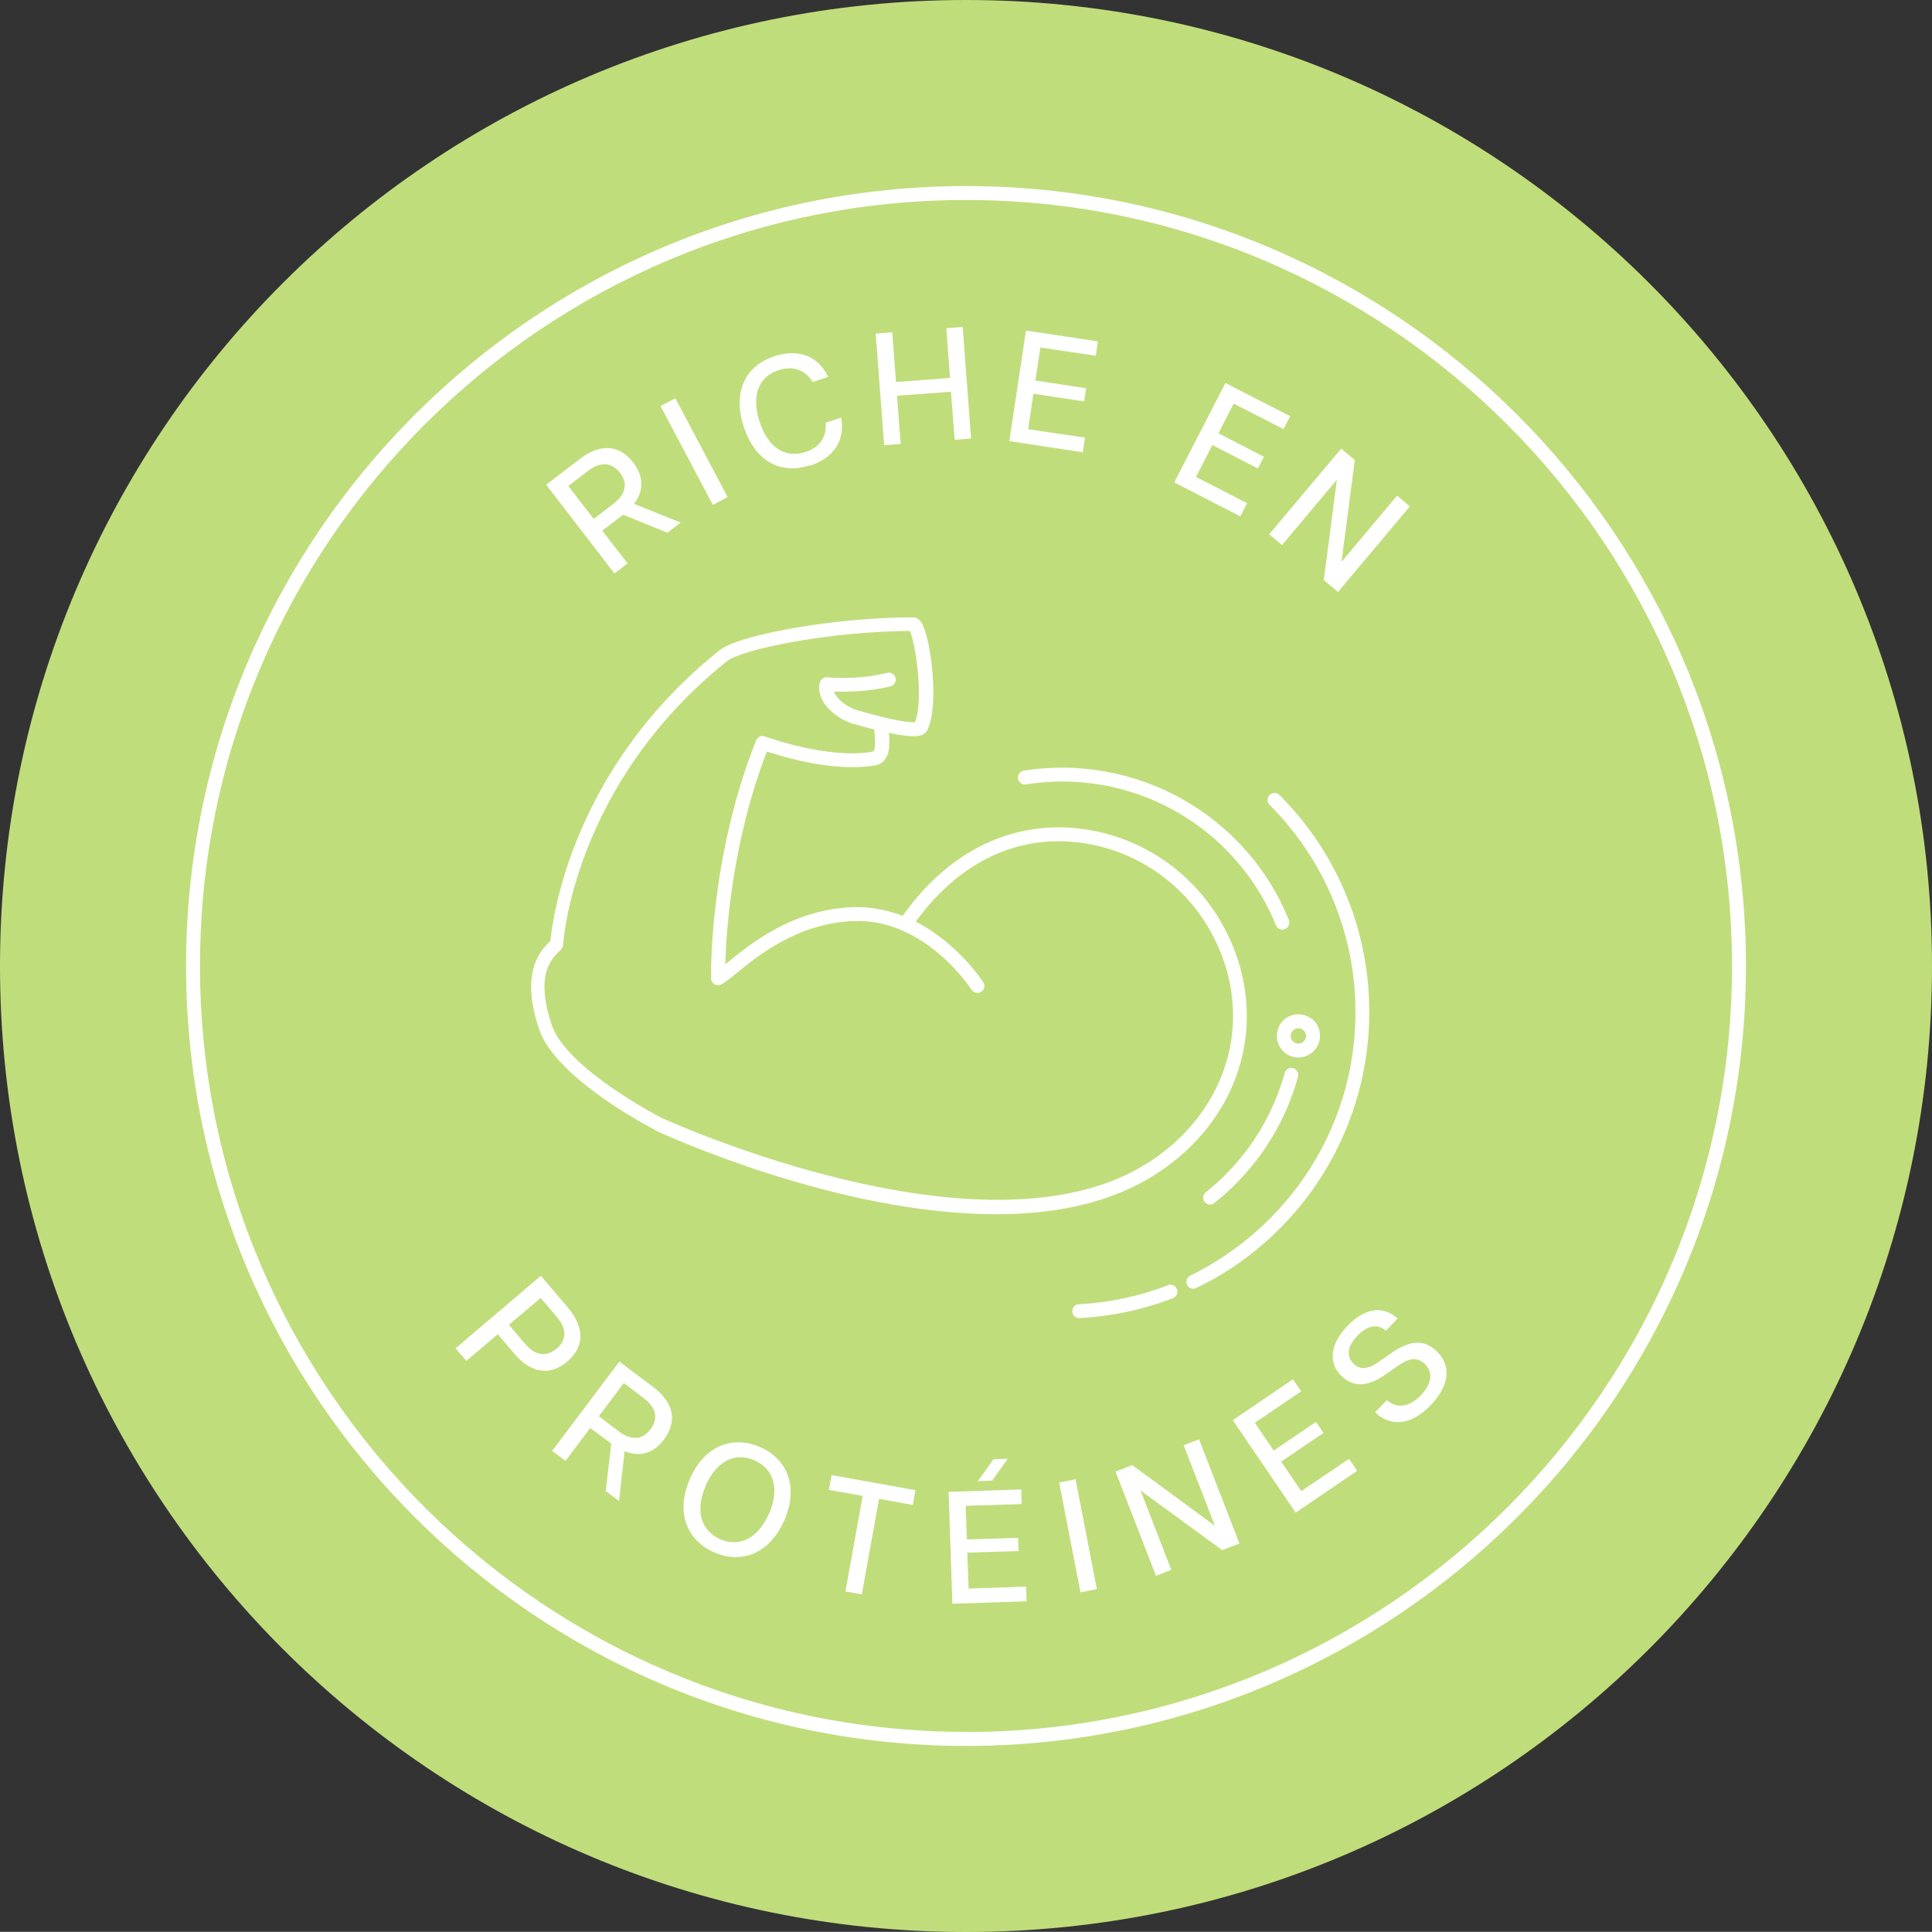 <svg viewBox="0 0 133.32 133.31" xmlns="http://www.w3.org/2000/svg" id="Ebene_1"><rect x="0" y="0" width="133.32" height="133.31" fill="#333333" stroke="none"/><defs><style>.cls-1{fill:#c0dd7b;}.cls-2{fill:#fff;}</style></defs><path d="M66.66,133.32c36.81,0,66.66-29.85,66.66-66.66S103.47,0,66.66,0,0,29.84,0,66.66s29.84,66.66,66.66,66.66Z" class="cls-1"></path><path d="M45.19,77.99c.68.32,12.62,5.8,23.54,5.8,3.95,0,7.77-.72,10.86-2.66,1.67-1.04,3.06-2.34,4.14-3.86,2.74-3.87,3.06-8.74.86-13.04-2.24-4.37-6.65-7.1-11.5-7.14-2.89,0-7.18,1.03-10.8,6.11-1.03-.39-2.17-.64-3.42-.6-4.2.15-7.12,2.56-8.69,3.84-.05.04-.09.08-.13.11.06-2.29.46-8.44,2.87-14.69,1.22.4,4.67,1.43,7.44.96,1.15-.19,1.04-1.55.98-2.25,2.08.45,2.46.17,2.65-.19.85-1.71.24-6.38-.4-7.41-.19-.31-.42-.37-.57-.37-5.22,0-11.97,1.15-13.39,2.29-10.13,8.11-11.5,18.45-11.65,20.05-.97.88-1.98,2.48-.78,6.08,1.13,3.39,7.75,6.83,8.04,6.97l-.02.02ZM38.69,65.53c.1-.09.16-.21.17-.35,0-.11.69-11.05,11.31-19.56,1.02-.81,7.03-2.05,12.61-2.08.4.81.98,4.79.36,6.29-.33.05-1.46-.09-3.99-.82-.68-.2-1.41-.75-1.61-1.29.8.03,2.33.03,3.91-.36.26-.07.41-.33.35-.58-.07-.26-.33-.41-.58-.35-2.07.52-4.11.32-4.13.31-.23-.03-.44.12-.51.35,0,.02-.03.11-.03.13-.2,1.34,1.27,2.43,2.34,2.73.54.15,1.01.29,1.44.39,0,.09.01.17.02.28.04.42.11,1.21-.17,1.26-3.11.52-7.35-1.05-7.39-1.06-.24-.1-.52.03-.61.27-3.27,8.18-3.12,16.35-3.11,16.43,0,.16.09.31.23.39.13.09.31.1.45.03.25-.12.56-.36,1.03-.75,1.49-1.22,4.25-3.49,8.13-3.63,4.93-.2,8.11,4.69,8.14,4.74.1.14.25.22.4.22.09,0,.18-.03.26-.08.22-.14.29-.44.14-.66-.1-.15-1.78-2.71-4.66-4.18,3.37-4.6,7.23-5.56,9.9-5.55,4.5.04,8.59,2.57,10.66,6.62,2.03,3.97,1.74,8.47-.8,12.05-1,1.42-2.3,2.63-3.86,3.6-11.24,7.02-33.27-3.11-33.47-3.19-.07-.04-6.55-3.39-7.55-6.41-1.07-3.2-.22-4.45.64-5.18h0Z" class="cls-2"></path><path d="M85.24,57.91c-3.81-3.81-9.26-5.57-14.59-4.73-.26.04-.44.29-.4.55.04.26.29.44.55.4,5.02-.81,10.17.86,13.76,4.46,1.51,1.51,2.69,3.29,3.49,5.26.08.18.26.3.44.3.06,0,.12,0,.18-.04.25-.1.36-.37.27-.62-.84-2.09-2.09-3.97-3.7-5.58h0Z" class="cls-2"></path><path d="M83.21,82.27c-.21.16-.24.47-.08.67.1.12.23.18.37.18.11,0,.21-.04.3-.11.5-.39.98-.82,1.44-1.28,2.06-2.06,3.57-4.63,4.33-7.43.07-.26-.08-.52-.34-.59-.26-.07-.52.08-.58.34-.73,2.64-2.14,5.06-4.08,7.01-.43.43-.88.83-1.35,1.21h-.01Z" class="cls-2"></path><path d="M81.91,88.66c.09.17.25.27.43.27.07,0,.14-.02.21-.05.4-.19.8-.4,1.2-.62,1.66-.94,3.18-2.1,4.54-3.46,1.26-1.26,2.35-2.66,3.24-4.17,2.26-3.82,3.26-8.18,2.88-12.63-.42-4.96-2.6-9.62-6.12-13.14-.19-.19-.49-.19-.68,0-.19.19-.19.49,0,.68,3.36,3.36,5.44,7.81,5.85,12.54.36,4.25-.58,8.42-2.75,12.05-.85,1.44-1.9,2.78-3.1,3.98-1.29,1.29-2.76,2.41-4.33,3.31-.37.21-.76.41-1.14.6-.24.11-.34.4-.22.64h0Z" class="cls-2"></path><path d="M80.59,88.69c-1.96.76-4.04,1.2-6.14,1.31-.27,0-.47.24-.45.51,0,.26.22.45.48.45h.03c2.2-.13,4.37-.58,6.43-1.38.25-.1.37-.37.28-.62-.1-.25-.37-.37-.62-.28h0Z" class="cls-2"></path><path d="M88.24,70.88c-.34.75,0,1.63.76,1.97.19.09.4.12.6.12.58,0,1.12-.34,1.36-.89.16-.36.17-.77.03-1.14-.14-.37-.42-.66-.79-.82-.36-.16-.77-.17-1.14-.03-.37.14-.66.42-.83.79h0ZM89.11,71.27c.06-.12.16-.23.3-.28.06-.02.12-.04.19-.04.08,0,.14.02.21.05.13.06.23.16.28.3.05.13.05.28-.01.4-.11.27-.43.39-.7.27-.27-.12-.39-.43-.27-.7Z" class="cls-2"></path><path d="M66.66,12.84c-29.68,0-53.82,24.14-53.82,53.82s24.15,53.82,53.82,53.82,53.82-24.15,53.82-53.82S96.34,12.84,66.66,12.84ZM66.66,119.51c-29.15,0-52.86-23.72-52.86-52.86S37.52,13.8,66.66,13.8s52.86,23.72,52.86,52.86-23.72,52.86-52.86,52.86Z" class="cls-2"></path><path d="M39.21,90.25l-1.89-2.21-5.88,5,.74.87,2.17-1.84,1.14,1.34c1.22,1.44,2.54,1.5,3.65.55,1.13-.97,1.27-2.27.06-3.71h0ZM38.39,93.07c-.68.58-1.44.5-2.16-.34l-1.11-1.31,2.19-1.86,1.11,1.31c.72.84.68,1.61-.02,2.21h0Z" class="cls-2"></path><path d="M45.06,95.7l-2.32-1.74-4.64,6.16.92.69,1.71-2.27,1.45,1.08-.38,3.27.92.69.38-3.44c1.09.45,2.04.11,2.72-.81.89-1.19.75-2.5-.76-3.63ZM44.88,98.64c-.54.71-1.29.8-2.19.13l-1.37-1.04,1.73-2.29,1.37,1.04c.89.67,1.01,1.42.46,2.16Z" class="cls-2"></path><path d="M52.44,99.85c-1.92-.82-3.85-.07-4.84,2.22-.99,2.29-.21,4.23,1.7,5.06,1.91.82,3.84.05,4.83-2.24.99-2.29.21-4.22-1.7-5.04h0ZM53.07,104.43c-.76,1.76-2.07,2.35-3.36,1.79-1.3-.57-1.78-1.92-1.02-3.68.76-1.76,2.07-2.34,3.37-1.77,1.29.56,1.77,1.91,1.02,3.67h0Z" class="cls-2"></path><path d="M57.2,102.81l2.33.42-1.19,6.59,1.13.2,1.19-6.59,2.33.42.18-1.02-5.79-1.04-.18,1.01Z" class="cls-2"></path><path d="M67.48,102.21l.99-.04,1.07-1.51-.99.04-1.07,1.51Z" class="cls-2"></path><path d="M66.84,109.62l-.09-2.48,3.54-.11-.03-.91-3.54.11-.08-2.32,3.86-.12-.03-1.01-5.01.17.26,7.72,5.12-.17-.03-1.01-3.98.13Z" class="cls-2"></path><path d="M74.22,102.08l-1.13.22,1.47,7.58,1.13-.22-1.47-7.58Z" class="cls-2"></path><path d="M81.68,99.73l2.14,5.52h-.04s-5.65-4.15-5.65-4.15l-1.15.45,2.79,7.19,1.06-.41-2.12-5.46h.02s5.61,4.1,5.61,4.1l1.19-.46-2.79-7.19-1.06.41Z" class="cls-2"></path><path d="M89.8,102.91l-1.39-2.05,2.92-1.98-.52-.76-2.92,1.98-1.3-1.92,3.2-2.17-.57-.83-4.15,2.82,4.34,6.38,4.24-2.88-.56-.83-3.3,2.23Z" class="cls-2"></path><path d="M95.94,93.42l-.83.58c-.77.54-1.29.49-1.69.12-.46-.44-.54-1.12.23-1.93.73-.77,1.45-.85,1.98-.36l.81-.84c-.99-.93-2.28-.74-3.48.53-1.2,1.27-1.32,2.56-.35,3.47.86.81,1.88.64,2.98-.13l.86-.6c.7-.5,1.3-.67,1.86-.15.57.55.54,1.32-.25,2.16-.88.93-1.74.88-2.36.35l-.81.84c1.08,1.03,2.52.9,3.86-.52,1.22-1.28,1.47-2.68.37-3.72-.9-.85-1.9-.71-3.18.2h-.02Z" class="cls-2"></path><path d="M43.3,38.87l-1.74-2.25,1.44-1.1,3.06,1.24.91-.7-3.22-1.29c.73-.94.64-1.95-.05-2.85-.91-1.18-2.21-1.39-3.7-.24l-2.31,1.77,4.71,6.12.91-.7h-.01ZM39.21,33.54l1.36-1.04c.88-.68,1.64-.59,2.21.12.55.71.43,1.47-.45,2.14l-1.36,1.05-1.75-2.27Z" class="cls-2"></path><path d="M46.6,27.48l-1.02.54,3.61,6.82,1.02-.54-3.61-6.82Z" class="cls-2"></path><path d="M55.88,32.14c1.53-.49,2.47-1.64,2.17-3.32l-1.07.35c.08,1.04-.48,1.74-1.42,2.03-1.42.45-2.58-.35-3.15-2.12-.57-1.76-.08-3.09,1.33-3.54.95-.3,1.8-.06,2.34.82l1.07-.35c-.72-1.53-2.16-1.93-3.67-1.44-2.01.64-2.94,2.41-2.17,4.84.79,2.44,2.56,3.35,4.56,2.7h0Z" class="cls-2"></path><path d="M62.15,30.63l-.25-3.32,3.72-.28.26,3.32,1.13-.09-.58-7.7-1.13.09.26,3.43-3.73.28-.26-3.43-1.14.09.58,7.7,1.15-.09Z" class="cls-2"></path><path d="M74.89,30.2l-3.94-.58.36-2.45,3.5.53.14-.91-3.5-.53.34-2.28,3.83.57.14-.99-4.96-.75-1.15,7.63,5.07.77.15-1Z" class="cls-2"></path><path d="M86.07,34.73l-3.54-1.82,1.13-2.2,3.14,1.62.42-.81-3.14-1.62,1.05-2.05,3.44,1.76.46-.89-4.47-2.29-3.53,6.86,4.56,2.34.46-.89Z" class="cls-2"></path><path d="M88.46,37.62l3.77-4.49h.02s-.9,6.9-.9,6.9l.98.82,4.96-5.91-.88-.74-3.8,4.53-.03-.02.91-6.96-.94-.79-4.97,5.91.88.74Z" class="cls-2"></path></svg>
